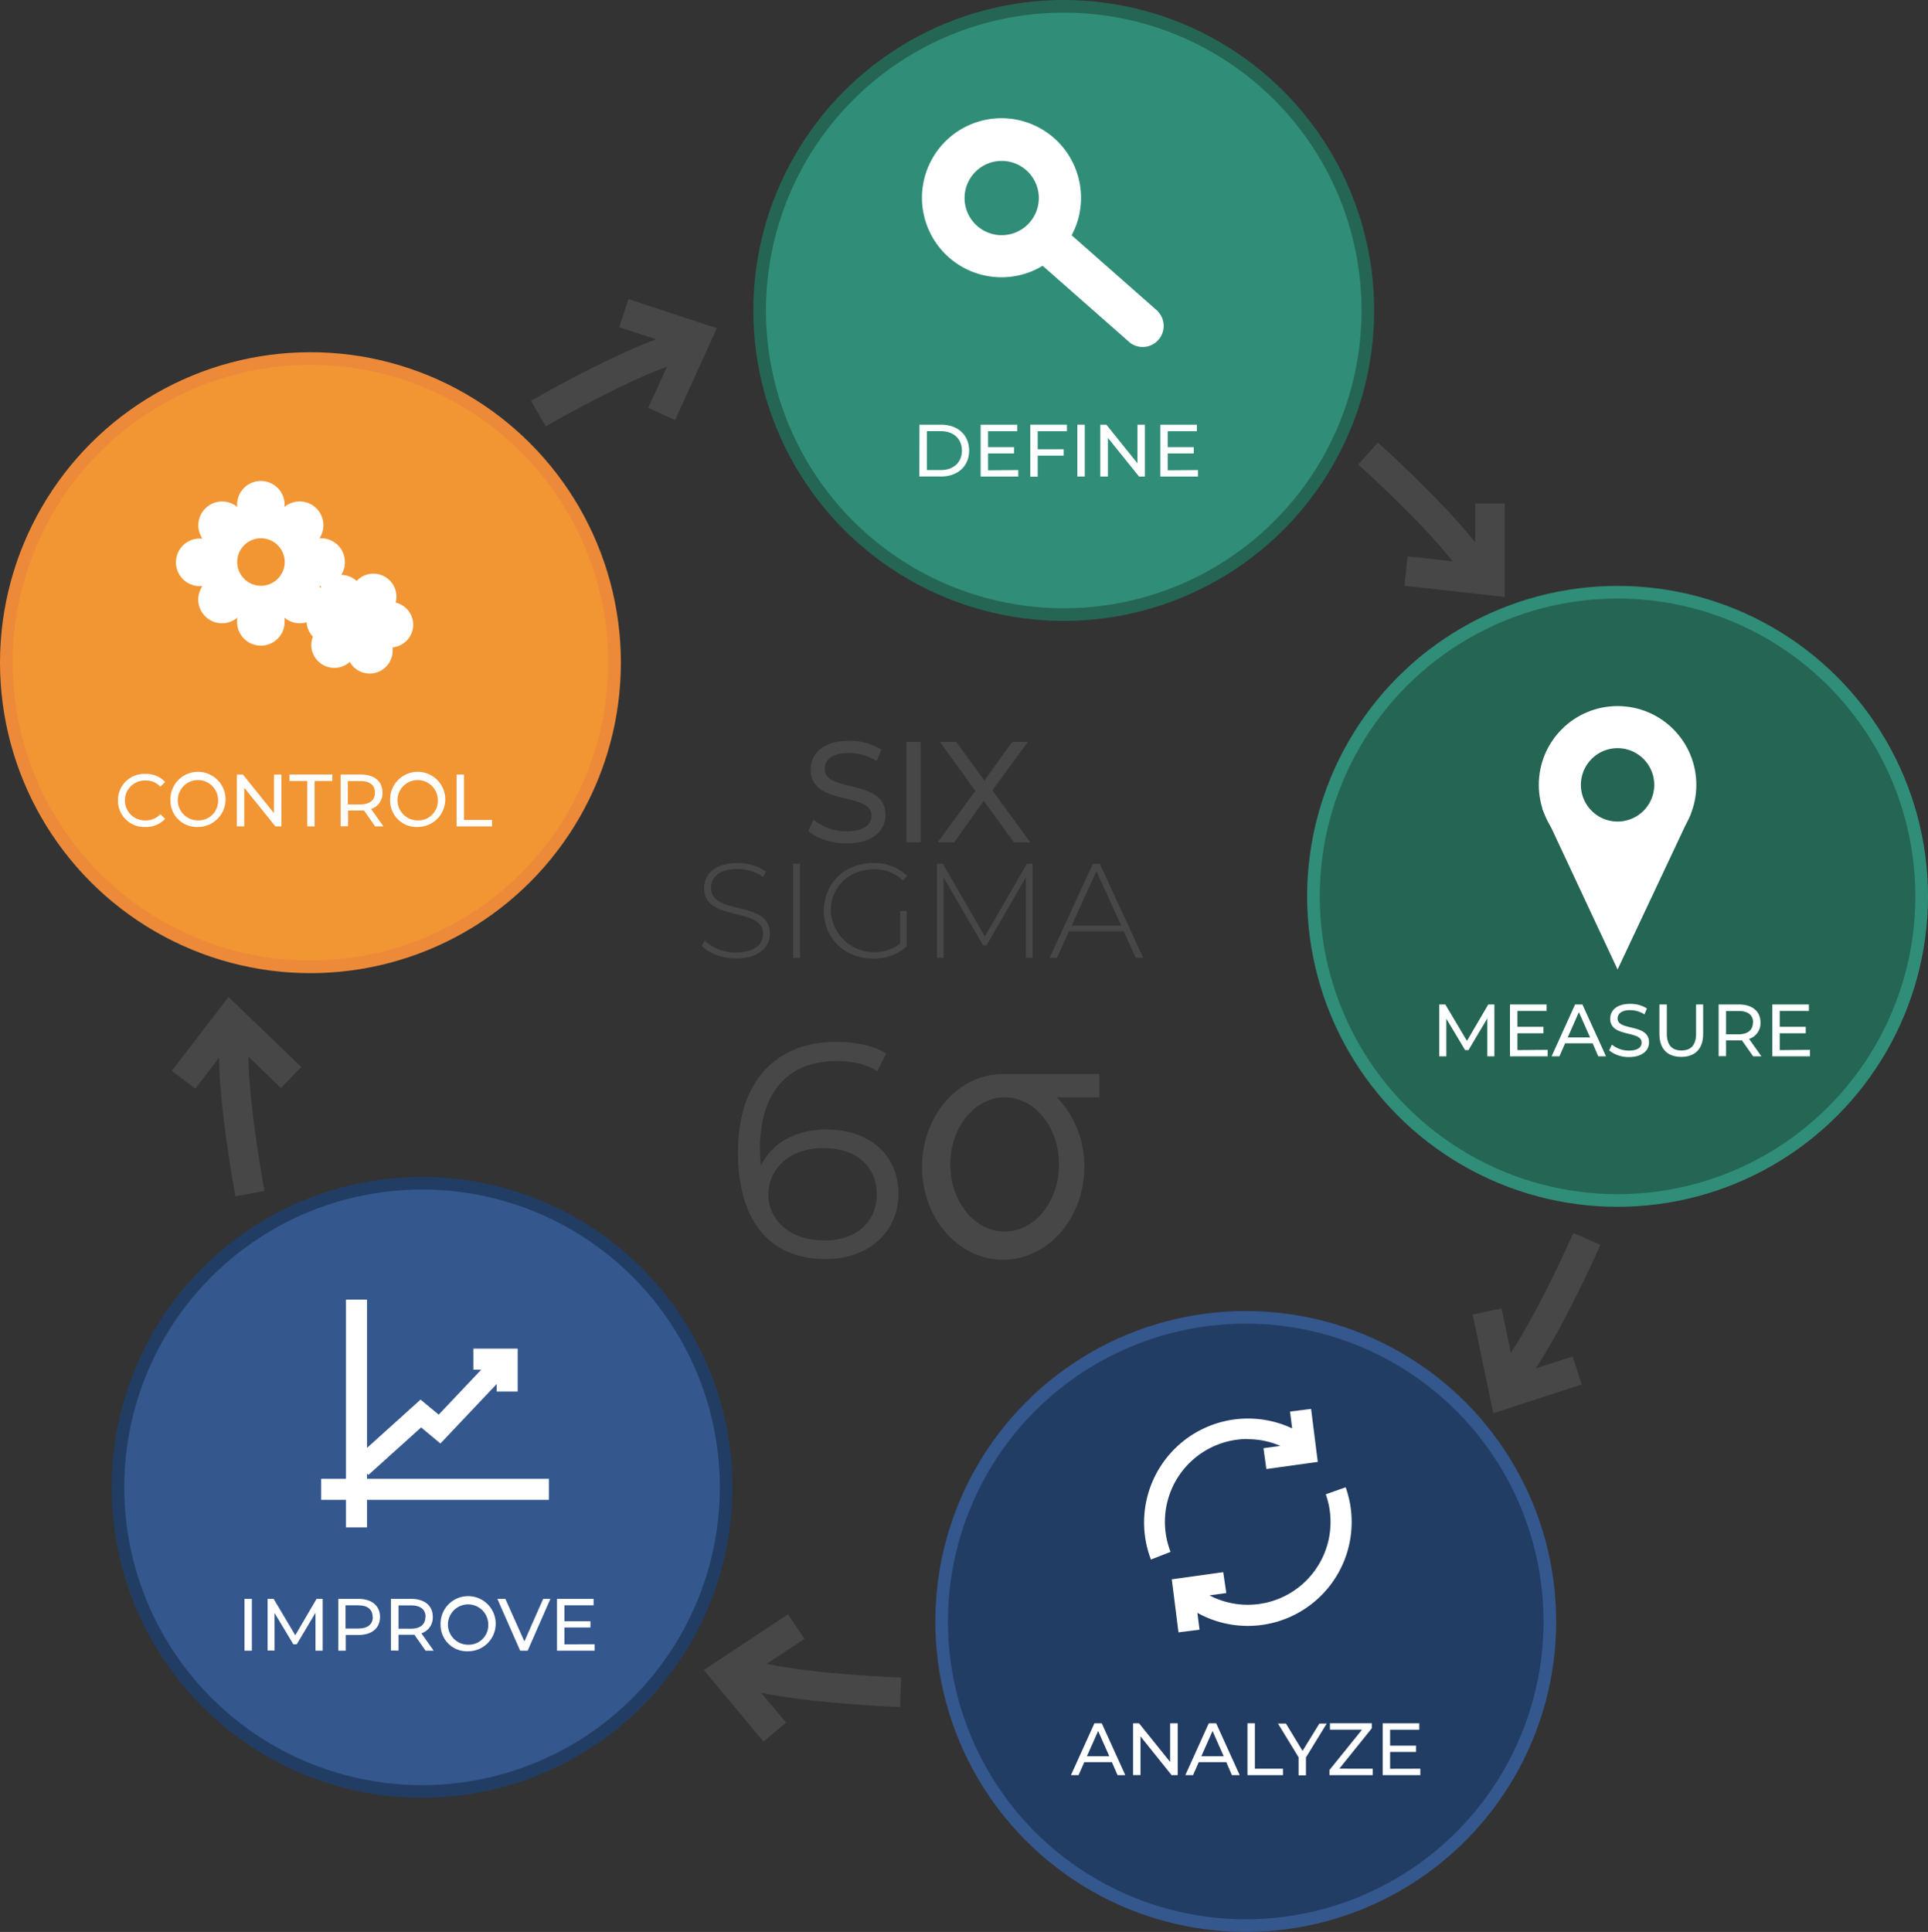 <?xml version="1.0" encoding="UTF-8"?> <svg xmlns="http://www.w3.org/2000/svg" id="Laag_1" data-name="Laag 1" viewBox="0 0 457.97 458.87"><rect x="0" y="0" width="457.97" height="458.87" fill="#333333" stroke="none"/><defs><style>.cls-1{fill:#f29533;stroke:#ed8a3a;}.cls-1,.cls-2,.cls-3,.cls-4,.cls-5,.cls-8{stroke-miterlimit:10;}.cls-1,.cls-2,.cls-3,.cls-4,.cls-5{stroke-width:3px;}.cls-2{fill:#308d78;stroke:#256554;}.cls-3{fill:#256554;stroke:#308d78;}.cls-4{fill:#223d63;stroke:#34578d;}.cls-5{fill:#34578d;stroke:#223d63;}.cls-6{fill:#474747;}.cls-7{fill:#fff;}.cls-8{fill:none;stroke:#fff;stroke-width:10px;}</style></defs><circle class="cls-1" cx="73.74" cy="157.4" r="72.24"></circle><circle class="cls-2" cx="252.68" cy="73.74" r="72.24"></circle><circle class="cls-3" cx="384.23" cy="212.9" r="72.24"></circle><circle class="cls-4" cx="295.91" cy="385.13" r="72.24"></circle><circle class="cls-5" cx="100.25" cy="353.27" r="72.24"></circle><path class="cls-6" d="M451.59,318.68H428.73c-10.64,0-19.27,9.87-19.27,22.05s8.63,22.06,19.27,22.06S448,352.91,448,340.73a23.46,23.46,0,0,0-6.5-16.51h10.09ZM442,340.16c0,8.8-5.78,15.94-12.91,15.94s-12.92-7.14-12.92-15.94,5.78-15.94,12.92-15.94S442,331.36,442,340.16Z" transform="translate(-190.44 -63.58)"></path><path class="cls-6" d="M403.85,347.06c0,9.5-7.47,15.58-17.32,15.58-13.48,0-20.8-9.34-20.8-25.36,0-17.25,9.42-26.23,23.19-26.23,4.57,0,8.84.8,12,2.75l-2.1,4.21c-2.61-1.74-6.09-2.4-9.86-2.4-10.94,0-18,7-18,20.8,0,1.16.07,2.61.22,4.13,2.53-5.58,8.48-8.69,15.51-8.69C396.82,331.85,403.85,337.79,403.85,347.06Zm-5.15.15c0-6.67-4.93-10.94-12.75-10.94s-13,4.78-13,11.08c0,5.58,4.63,10.87,13.4,10.87C393.63,358.22,398.7,354,398.7,347.21Z" transform="translate(-190.44 -63.58)"></path><path class="cls-6" d="M382.43,260.92l1.26-2.66a12.26,12.26,0,0,0,7.86,2.76c4.12,0,5.89-1.6,5.89-3.68,0-5.82-14.43-2.14-14.43-11,0-3.68,2.86-6.81,9.12-6.81a14,14,0,0,1,7.66,2.11l-1.12,2.72a12.31,12.31,0,0,0-6.54-1.94c-4.05,0-5.79,1.7-5.79,3.78,0,5.82,14.44,2.18,14.44,10.93,0,3.64-2.93,6.77-9.23,6.77C387.91,263.91,384.34,262.69,382.43,260.92Z" transform="translate(-190.44 -63.58)"></path><path class="cls-6" d="M405.75,239.81h3.4v23.83h-3.4Z" transform="translate(-190.44 -63.58)"></path><path class="cls-6" d="M431.28,263.64l-7.15-9.84-7.05,9.84h-3.91l8.95-12.22-8.41-11.61h3.88l6.68,9.16,6.6-9.16h3.71l-8.41,11.51,9,12.32Z" transform="translate(-190.44 -63.58)"></path><path class="cls-6" d="M357.12,288.21l.74-1.21a10.62,10.62,0,0,0,7.38,2.81c4.47,0,6.45-1.95,6.45-4.37,0-6.71-14-2.69-14-10.93,0-3.17,2.43-5.95,7.92-5.95a12,12,0,0,1,6.75,2l-.61,1.31a11,11,0,0,0-6.14-1.89c-4.34,0-6.29,2-6.29,4.48,0,6.71,14,2.74,14,10.86,0,3.16-2.52,5.91-8.05,5.91C362,291.25,358.75,290,357.12,288.21Z" transform="translate(-190.44 -63.58)"></path><path class="cls-6" d="M378.85,268.72h1.63v22.37h-1.63Z" transform="translate(-190.44 -63.58)"></path><path class="cls-6" d="M404.26,280h1.56v8.37a11.5,11.5,0,0,1-8,2.88c-6.74,0-11.69-4.82-11.69-11.34s4.95-11.35,11.73-11.35a11,11,0,0,1,8.05,3.07l-1,1.09a9.43,9.43,0,0,0-7-2.65c-5.82,0-10.13,4.21-10.13,9.84a10.32,10.32,0,0,0,16.49,7.79Z" transform="translate(-190.44 -63.58)"></path><path class="cls-6" d="M434.13,291.09l0-19.14-9.36,16.17h-.8L414.58,272v19.07H413V268.72h1.38l10,17.29,10-17.29h1.34l0,22.37Z" transform="translate(-190.44 -63.58)"></path><path class="cls-6" d="M457.37,284.8h-13l-2.85,6.29h-1.76l10.29-22.37h1.63L462,291.09h-1.76Zm-.61-1.38-5.88-12.91L445,283.42Z" transform="translate(-190.44 -63.58)"></path><path class="cls-6" d="M540.87,183.17v9.24c-8.08-10.2-22.41-23.07-23.14-23.72l-4.66,5.22c.17.15,14.87,13.35,22.43,23l-10.69-1.19-.77,7,23.83,2.65V183.17Z" transform="translate(-190.44 -63.58)"></path><path class="cls-6" d="M564,385.75l-8.79,2.87c7.19-10.85,15-28.47,15.37-29.36l-6.41-2.82c-.09.21-8.07,18.28-14.86,28.45l-2.19-10.53-6.86,1.43,4.89,23.48,21-6.87Z" transform="translate(-190.44 -63.58)"></path><path class="cls-6" d="M377.16,472.73l-5.92-7.09c12.74,2.66,32,3.35,33,3.39l.24-7c-.24,0-20-.72-31.94-3.26l9-5.93L377.62,447l-20,13.24,14.17,17Z" transform="translate(-190.44 -63.58)"></path><path class="cls-6" d="M236.84,322.15l5.62-7.33c.2,13,3.73,31.95,3.91,32.91l6.88-1.29c0-.23-3.67-19.65-3.81-31.88l7.75,7.45L262,317l-17.29-16.61-13.47,17.54Z" transform="translate(-190.44 -63.58)"></path><path class="cls-6" d="M337.53,141.3l8.79,2.87c-12.22,4.5-28.9,14.12-29.75,14.61l3.5,6.06c.21-.12,17.32-10,28.81-14.17l-4.46,9.78,6.38,2.9,9.93-21.82-21-6.89Z" transform="translate(-190.44 -63.58)"></path><path class="cls-7" d="M408.85,164.45H414c4,0,6.65,2.5,6.65,6.16s-2.69,6.15-6.65,6.15h-5.19Zm5.08,10.78c3.05,0,5-1.86,5-4.62s-1.95-4.63-5-4.63h-3.32v9.25Z" transform="translate(-190.44 -63.58)"></path><path class="cls-7" d="M432.32,175.23v1.53h-8.94V164.45h8.7V166h-6.94v3.78h6.18v1.5h-6.18v4Z" transform="translate(-190.44 -63.58)"></path><path class="cls-7" d="M436.93,166v4.29h6.18v1.51h-6.18v5h-1.76V164.45h8.7V166Z" transform="translate(-190.44 -63.58)"></path><path class="cls-7" d="M446.35,164.45h1.76v12.31h-1.76Z" transform="translate(-190.44 -63.58)"></path><path class="cls-7" d="M462.39,164.45v12.31H461l-7.39-9.18v9.18H451.8V164.45h1.45l7.38,9.18v-9.18Z" transform="translate(-190.44 -63.58)"></path><path class="cls-7" d="M475,175.23v1.53h-8.94V164.45h8.69V166h-6.93v3.78H474v1.5h-6.18v4Z" transform="translate(-190.44 -63.58)"></path><path class="cls-7" d="M543.73,314.47v-9L539.26,313h-.8L534,305.55v8.92h-1.68V302.16h1.44l5.14,8.65,5.06-8.65h1.45v12.31Z" transform="translate(-190.44 -63.58)"></path><path class="cls-7" d="M558.06,312.94v1.53h-8.94V302.16h8.69v1.53h-6.93v3.78h6.18V309h-6.18v4Z" transform="translate(-190.44 -63.58)"></path><path class="cls-7" d="M568.76,311.39h-6.55l-1.35,3.08H559l5.58-12.31h1.74l5.6,12.31h-1.85Zm-.62-1.4-2.66-6-2.65,6Z" transform="translate(-190.44 -63.58)"></path><path class="cls-7" d="M572.67,313.07l.65-1.38a6.31,6.31,0,0,0,4.06,1.43c2.13,0,3-.83,3-1.9,0-3-7.46-1.11-7.46-5.68,0-1.91,1.48-3.52,4.72-3.52a7.2,7.2,0,0,1,4,1.09l-.58,1.4a6.44,6.44,0,0,0-3.38-1c-2.1,0-3,.88-3,2,0,3,7.46,1.12,7.46,5.64,0,1.88-1.52,3.5-4.77,3.5A7.32,7.32,0,0,1,572.67,313.07Z" transform="translate(-190.44 -63.58)"></path><path class="cls-7" d="M584.61,309.16v-7h1.76v6.93c0,2.73,1.25,4,3.47,4s3.48-1.23,3.48-4v-6.93H595v7c0,3.57-1.95,5.45-5.21,5.45S584.61,312.73,584.61,309.16Z" transform="translate(-190.44 -63.58)"></path><path class="cls-7" d="M606.87,314.47l-2.66-3.78c-.24,0-.51,0-.77,0h-3v3.75h-1.76V302.16h4.8c3.2,0,5.14,1.62,5.14,4.29a3.9,3.9,0,0,1-2.71,3.89l2.92,4.13Zm0-8c0-1.76-1.18-2.76-3.43-2.76h-3v5.54h3C605.64,309.23,606.82,308.21,606.82,306.45Z" transform="translate(-190.44 -63.58)"></path><path class="cls-7" d="M620.37,312.94v1.53h-8.94V302.16h8.69v1.53h-6.93v3.78h6.18V309h-6.18v4Z" transform="translate(-190.44 -63.58)"></path><path class="cls-7" d="M454.56,482.13H448l-1.36,3.08h-1.81l5.58-12.32h1.74l5.59,12.32h-1.84Zm-.62-1.41-2.65-6-2.66,6Z" transform="translate(-190.44 -63.58)"></path><path class="cls-7" d="M470.19,472.89v12.32h-1.45L461.35,476v9.19h-1.76V472.89H461l7.39,9.19v-9.19Z" transform="translate(-190.44 -63.58)"></path><path class="cls-7" d="M481.73,482.13h-6.55l-1.35,3.08H472l5.57-12.32h1.75l5.59,12.32h-1.85Zm-.62-1.41-2.65-6-2.66,6Z" transform="translate(-190.44 -63.58)"></path><path class="cls-7" d="M486.76,472.89h1.76v10.79h6.67v1.53h-8.43Z" transform="translate(-190.44 -63.58)"></path><path class="cls-7" d="M500.65,481v4.26H498.9v-4.3l-4.89-8h1.89l3.94,6.49,4-6.49h1.74Z" transform="translate(-190.44 -63.58)"></path><path class="cls-7" d="M516.52,483.68v1.53H506.23V484l7.74-9.59h-7.62v-1.53h9.94v1.2l-7.71,9.59Z" transform="translate(-190.44 -63.58)"></path><path class="cls-7" d="M527.82,483.68v1.53h-8.94V472.89h8.69v1.53h-6.93v3.79h6.17v1.49h-6.17v4Z" transform="translate(-190.44 -63.58)"></path><path class="cls-7" d="M248.51,443.34h1.76v12.31h-1.76Z" transform="translate(-190.44 -63.58)"></path><path class="cls-7" d="M265.38,455.65v-9l-4.45,7.48h-.81l-4.46-7.43v8.92H254V443.34h1.44l5.14,8.65,5.06-8.65h1.45v12.31Z" transform="translate(-190.44 -63.58)"></path><path class="cls-7" d="M280.71,447.63c0,2.67-1.93,4.29-5.14,4.29h-3v3.73h-1.76V443.34h4.8C278.78,443.34,280.71,445,280.71,447.63Zm-1.76,0c0-1.76-1.18-2.76-3.43-2.76h-3v5.52h3C277.77,450.39,279,449.39,279,447.63Z" transform="translate(-190.44 -63.58)"></path><path class="cls-7" d="M291.53,455.65l-2.65-3.78q-.37,0-.78,0h-3v3.75H283.3V443.34h4.8c3.2,0,5.14,1.61,5.14,4.29a3.9,3.9,0,0,1-2.71,3.89l2.92,4.13Zm0-8c0-1.76-1.18-2.76-3.43-2.76h-3v5.54h3C290.3,450.41,291.48,449.39,291.48,447.63Z" transform="translate(-190.44 -63.58)"></path><path class="cls-7" d="M295.09,449.49a6.55,6.55,0,1,1,6.56,6.3A6.26,6.26,0,0,1,295.09,449.49Zm11.33,0a4.79,4.79,0,1,0-4.77,4.74A4.63,4.63,0,0,0,306.42,449.49Z" transform="translate(-190.44 -63.58)"></path><path class="cls-7" d="M321.18,443.34l-5.4,12.31H314l-5.42-12.31h1.9L315,453.45l4.46-10.11Z" transform="translate(-190.44 -63.58)"></path><path class="cls-7" d="M331.69,454.12v1.53h-8.94V443.34h8.69v1.53h-6.93v3.78h6.18v1.49h-6.18v4Z" transform="translate(-190.44 -63.58)"></path><path class="cls-7" d="M218.46,253.7a6.23,6.23,0,0,1,6.53-6.3,6.12,6.12,0,0,1,4.68,1.92l-1.15,1.11a4.57,4.57,0,0,0-3.46-1.46,4.74,4.74,0,1,0,0,9.47,4.59,4.59,0,0,0,3.46-1.48l1.15,1.11A6.14,6.14,0,0,1,225,260,6.23,6.23,0,0,1,218.46,253.7Z" transform="translate(-190.44 -63.58)"></path><path class="cls-7" d="M230.92,253.7a6.55,6.55,0,1,1,6.56,6.3A6.26,6.26,0,0,1,230.92,253.7Zm11.33,0a4.79,4.79,0,1,0-4.77,4.74A4.63,4.63,0,0,0,242.25,253.7Z" transform="translate(-190.44 -63.58)"></path><path class="cls-7" d="M257.29,247.55v12.31h-1.44l-7.39-9.18v9.18H246.7V247.55h1.44l7.39,9.18v-9.18Z" transform="translate(-190.44 -63.58)"></path><path class="cls-7" d="M263.43,249.08h-4.22v-1.53H269.4v1.53h-4.22v10.78h-1.75Z" transform="translate(-190.44 -63.58)"></path><path class="cls-7" d="M279.55,259.86l-2.65-3.78q-.37,0-.78,0h-3v3.75h-1.76V247.55h4.8c3.2,0,5.14,1.61,5.14,4.29a3.9,3.9,0,0,1-2.71,3.89l2.92,4.13Zm-.05-8c0-1.76-1.18-2.76-3.43-2.76h-3v5.54h3C278.32,254.62,279.5,253.6,279.5,251.84Z" transform="translate(-190.44 -63.58)"></path><path class="cls-7" d="M283.11,253.7a6.55,6.55,0,1,1,6.56,6.3A6.26,6.26,0,0,1,283.11,253.7Zm11.33,0a4.79,4.79,0,1,0-4.77,4.74A4.63,4.63,0,0,0,294.44,253.7Z" transform="translate(-190.44 -63.58)"></path><path class="cls-7" d="M298.89,247.55h1.76v10.78h6.67v1.53h-8.43Z" transform="translate(-190.44 -63.58)"></path><path class="cls-7" d="M510.07,416.84l-4.71,1.67a19.66,19.66,0,0,1-27.63,24l4-.55L481,437l-12.22,1.7,1.59,12.59,5-.63-.51-4a24.67,24.67,0,0,0,35.24-29.78ZM474.37,443h0Z" transform="translate(-190.44 -63.58)"></path><path class="cls-7" d="M486.82,405.41a19.47,19.47,0,0,1,7.74,1.6l-4,.55.69,4.95,12.21-1.7-1.59-12.59-5,.63.5,4A24.68,24.68,0,0,0,463.83,434l4.66-1.82a19.67,19.67,0,0,1,18.33-26.81Z" transform="translate(-190.44 -63.58)"></path><polygon class="cls-7" points="130.38 351.24 87.18 351.24 87.18 349.98 87.5 350.33 100.03 339.04 104.61 342.86 117.97 328.74 117.97 330.52 122.97 330.52 122.97 320.32 112.44 320.32 112.44 325.32 114.31 325.32 104.2 336.01 99.9 332.43 87.18 343.9 87.18 308.69 82.18 308.69 82.18 351.24 76.29 351.24 76.29 356.24 82.18 356.24 82.18 362.78 87.18 362.78 87.18 356.24 130.38 356.24 130.38 351.24"></polygon><path class="cls-7" d="M465.49,137.52h0l0,0a6.8,6.8,0,0,0-.57-.5L445,119.46a18.6,18.6,0,0,0,2.22-8.84,18.89,18.89,0,1,0-9.11,16.09L458.88,145l0,0a5,5,0,0,0,2.94,1,5,5,0,0,0,3.65-8.45Zm-37.11-18.08a8.82,8.82,0,1,1,8.82-8.82A8.83,8.83,0,0,1,428.38,119.44Z" transform="translate(-190.44 -63.58)"></path><circle class="cls-8" cx="384.23" cy="186.42" r="13.71"></circle><polygon class="cls-7" points="384.23 230.27 366.33 192.02 374.22 184.9 379.78 202.15 383.98 201.48 388.77 201.88 394.24 184.9 401.64 193.29 384.23 230.27"></polygon><path class="cls-7" d="M272.37,197.07a5.64,5.64,0,0,0-5.64-5.64l-.4,0A5.64,5.64,0,0,0,258,184a6.36,6.36,0,0,0,.05-.77,5.65,5.65,0,0,0-11.29,0,6.32,6.32,0,0,0,.06.77,5.65,5.65,0,0,0-8.3,7.5l-.4,0a5.65,5.65,0,1,0,0,11.29l.4,0a5.64,5.64,0,0,0,8.3,7.49,6.48,6.48,0,0,0-.06.77,5.65,5.65,0,1,0,11.29,0,6.49,6.49,0,0,0-.05-.77,5.64,5.64,0,0,0,8.3-7.49l.4,0A5.65,5.65,0,0,0,272.37,197.07Zm-19.93,5.64a5.64,5.64,0,1,1,5.63-5.64A5.65,5.65,0,0,1,252.44,202.71Z" transform="translate(-190.44 -63.58)"></path><path class="cls-7" d="M288.6,212a5.46,5.46,0,0,0-4.18-5.3,5.38,5.38,0,0,0,.19-1.4,5.46,5.46,0,0,0-5.46-5.46,5.4,5.4,0,0,0-4,1.72,5.46,5.46,0,0,0-9.14,4,5.06,5.06,0,0,0,.05.68,5.46,5.46,0,0,0-1.28,8.56,5.32,5.32,0,0,0-.39,2,5.46,5.46,0,0,0,9.13,4A5.45,5.45,0,0,0,283.71,218c0-.22,0-.44,0-.65A5.46,5.46,0,0,0,288.6,212Z" transform="translate(-190.44 -63.58)"></path></svg> 